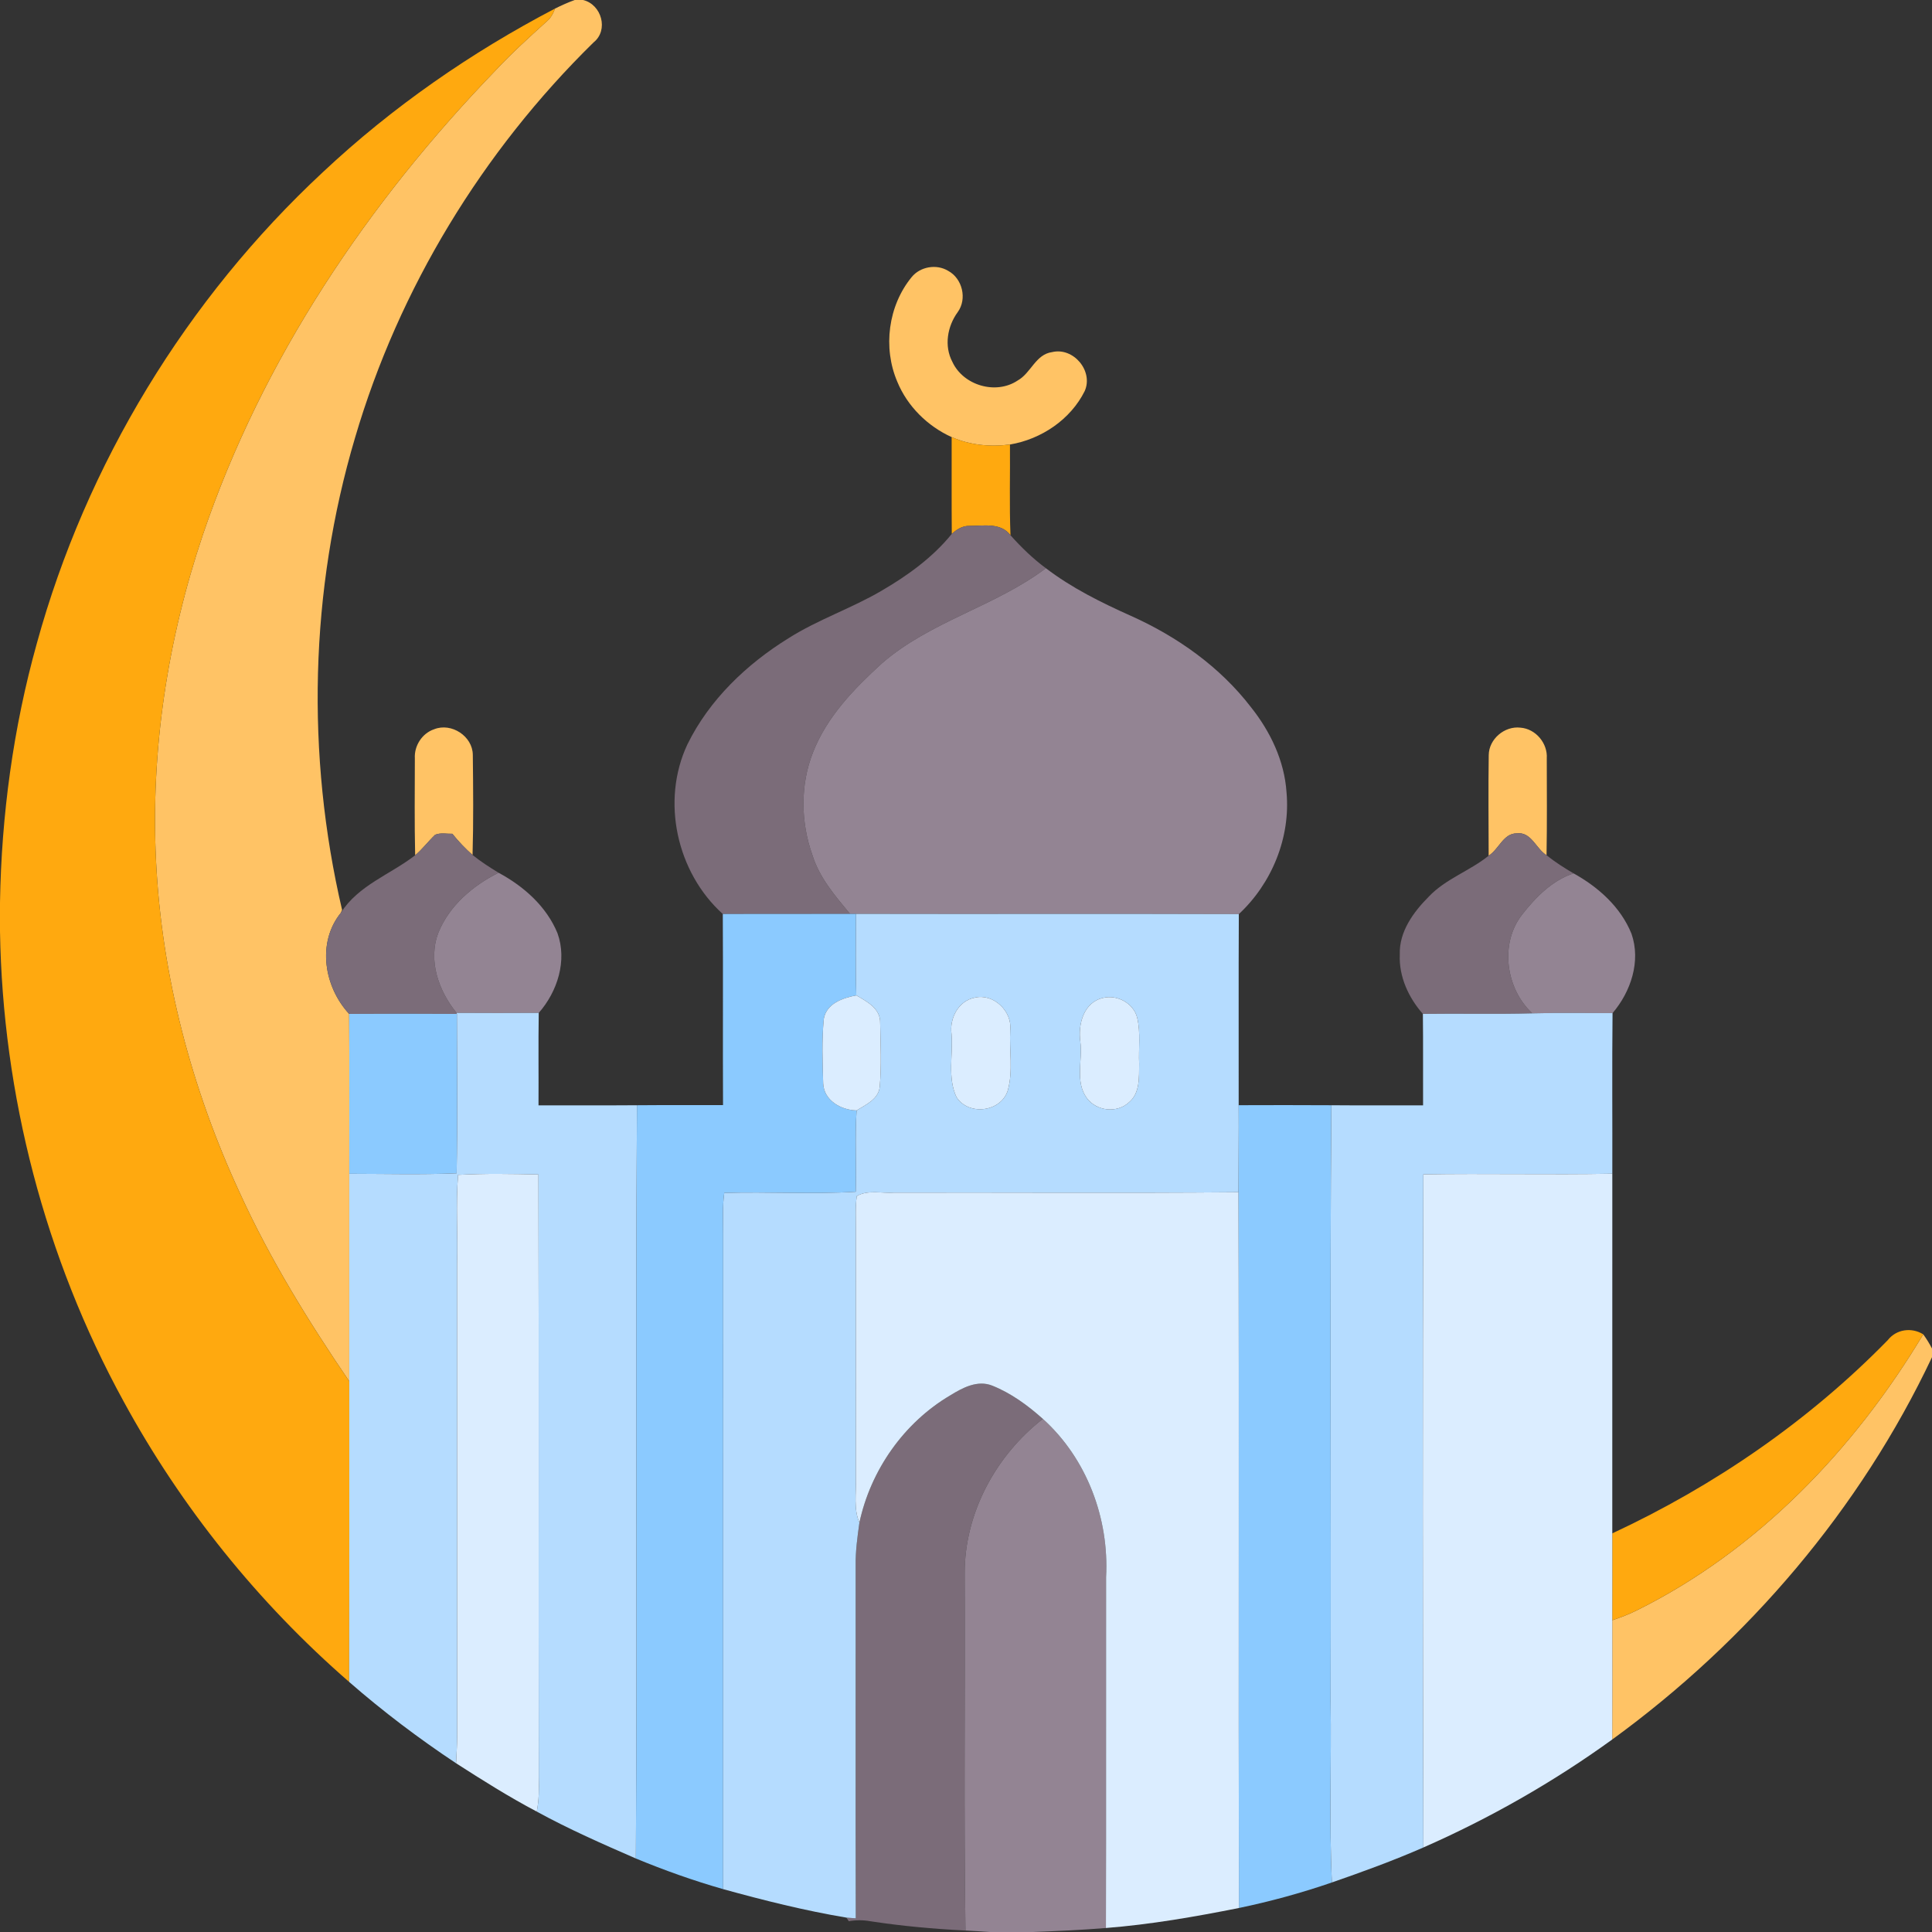 <?xml version="1.0" encoding="UTF-8" ?>
<!DOCTYPE svg PUBLIC "-//W3C//DTD SVG 1.1//EN" "http://www.w3.org/Graphics/SVG/1.1/DTD/svg11.dtd">
<svg width="512pt" height="512pt" viewBox="0 0 512 512" version="1.1" xmlns="http://www.w3.org/2000/svg">
<rect x="0" y="0" width="512" height="512" fill="#333333" stroke="none"/>
<g id="#ffc365ff">
<path fill="#ffc365" opacity="1.00" d=" M 152.31 0.00 L 154.52 0.00 C 159.43 1.17 161.38 8.00 157.29 11.25 C 127.86 40.11 105.72 76.43 94.09 116.01 C 82.08 156.48 81.06 200.06 90.66 241.15 L 90.31 241.93 C 83.92 249.87 85.91 261.56 92.53 268.70 C 92.62 282.81 92.55 296.93 92.56 311.06 C 92.57 329.39 92.58 347.72 92.56 366.06 C 81.75 350.21 71.64 333.83 63.65 316.36 C 50.81 288.68 42.82 258.61 41.35 228.09 C 39.90 198.84 44.43 169.43 53.76 141.71 C 69.49 95.23 97.55 53.61 131.50 18.48 C 135.69 14.01 140.23 9.89 144.77 5.78 C 145.90 4.88 146.60 3.61 147.09 2.27 C 148.79 1.43 150.52 0.64 152.31 0.00 Z" />
<path fill="#ffc365" opacity="1.00" d=" M 241.62 73.41 C 243.89 70.64 248.20 69.91 251.26 71.77 C 255.06 73.81 256.35 79.22 253.80 82.72 C 251.06 86.49 250.15 91.67 252.39 95.90 C 255.28 102.16 263.93 104.69 269.69 100.84 C 273.22 98.88 274.45 93.88 278.83 93.31 C 284.45 91.96 289.80 98.29 287.47 103.61 C 283.71 111.20 275.93 116.41 267.65 117.80 C 262.43 118.50 257.04 117.96 252.20 115.84 C 245.81 112.94 240.47 107.68 237.79 101.16 C 233.93 92.13 235.36 81.02 241.62 73.41 Z" />
<path fill="#ffc365" opacity="1.00" d=" M 109.94 200.96 C 109.74 197.63 111.88 194.32 115.05 193.26 C 119.62 191.42 125.26 195.10 125.30 200.05 C 125.40 208.89 125.49 217.74 125.23 226.58 C 123.29 224.86 121.50 222.98 119.88 220.96 C 118.36 221.00 116.74 220.61 115.30 221.23 C 113.48 222.98 111.95 225.02 110.02 226.66 C 109.82 218.09 109.93 209.52 109.94 200.96 Z" />
<path fill="#ffc365" opacity="1.00" d=" M 394.53 200.13 C 394.56 195.86 398.74 192.32 402.96 192.84 C 406.99 193.15 410.19 196.99 409.91 201.00 C 409.92 209.55 410.00 218.10 409.85 226.65 C 407.06 224.92 405.80 220.38 401.98 220.85 C 398.42 220.80 397.23 225.06 394.51 226.77 C 394.49 217.89 394.40 209.00 394.53 200.13 Z" />
<path fill="#ffc365" opacity="1.00" d=" M 509.68 353.61 C 510.54 354.79 511.31 356.05 512.00 357.36 L 512.00 359.67 C 492.99 399.91 463.20 434.85 427.25 460.99 C 427.31 450.45 427.28 439.92 427.26 429.39 C 429.45 428.64 431.64 427.84 433.71 426.79 C 465.77 410.92 491.43 384.05 509.68 353.61 Z" />
</g>
<g id="#ffa90fff">
<path fill="#ffa90f" opacity="1.00" d=" M 85.59 45.60 C 103.94 28.38 124.81 13.91 147.09 2.27 C 146.60 3.61 145.90 4.88 144.77 5.78 C 140.23 9.89 135.69 14.01 131.50 18.48 C 97.55 53.61 69.49 95.23 53.76 141.71 C 44.43 169.43 39.90 198.84 41.35 228.09 C 42.82 258.61 50.81 288.68 63.65 316.36 C 71.64 333.83 81.75 350.21 92.56 366.06 C 92.56 392.62 92.60 419.18 92.54 445.74 C 68.39 424.75 48.03 399.43 32.73 371.33 C 11.90 333.30 0.70 290.14 0.00 246.80 L 0.00 239.16 C 0.38 216.00 3.52 192.86 9.75 170.54 C 22.83 122.94 49.47 79.21 85.59 45.60 Z" />
<path fill="#ffa90f" opacity="1.00" d=" M 252.20 115.84 C 257.04 117.96 262.43 118.50 267.65 117.80 C 267.72 125.82 267.47 133.84 267.79 141.85 C 265.24 138.41 260.60 139.37 256.90 139.37 C 255.08 139.30 253.52 140.32 252.23 141.49 C 252.16 132.94 252.22 124.39 252.20 115.84 Z" />
<path fill="#ffa90f" opacity="1.00" d=" M 500.27 355.16 C 502.53 352.26 506.58 351.68 509.68 353.61 C 491.43 384.05 465.77 410.92 433.71 426.79 C 431.64 427.84 429.45 428.64 427.26 429.39 C 427.29 421.71 427.28 414.04 427.27 406.36 C 454.36 393.74 479.36 376.55 500.27 355.16 Z" />
</g>
<g id="#7b6c79ff">
<path fill="#7b6c79" opacity="1.00" d=" M 252.23 141.49 C 253.52 140.32 255.08 139.30 256.90 139.37 C 260.60 139.37 265.24 138.41 267.79 141.85 C 270.64 145.04 273.72 148.03 277.17 150.58 C 263.70 160.73 246.54 164.64 233.73 175.78 C 226.35 182.51 219.12 189.95 215.44 199.42 C 212.03 208.10 212.19 217.94 215.32 226.68 C 217.18 232.65 221.34 237.45 225.26 242.18 C 214.02 242.23 202.79 242.16 191.55 242.22 C 179.33 231.20 175.13 212.25 182.17 197.27 C 187.97 185.44 197.88 175.99 208.99 169.12 C 216.80 164.17 225.65 161.23 233.61 156.56 C 240.52 152.54 247.16 147.75 252.23 141.49 Z" />
<path fill="#7b6c79" opacity="1.00" d=" M 115.30 221.23 C 116.74 220.61 118.36 221.00 119.88 220.96 C 121.50 222.98 123.29 224.86 125.23 226.58 C 127.40 228.33 129.75 229.84 132.13 231.29 C 125.37 234.65 119.11 239.97 116.21 247.09 C 113.34 254.44 116.23 262.59 121.00 268.43 L 121.08 268.70 C 111.56 268.63 102.04 268.64 92.53 268.70 C 85.91 261.56 83.92 249.87 90.31 241.93 C 94.95 234.59 103.45 231.75 110.02 226.66 C 111.95 225.02 113.48 222.98 115.30 221.23 Z" />
<path fill="#7b6c79" opacity="1.00" d=" M 394.51 226.77 C 397.23 225.06 398.42 220.80 401.98 220.85 C 405.80 220.38 407.06 224.92 409.85 226.65 C 412.10 228.45 414.53 230.00 417.01 231.45 C 411.34 233.32 406.97 237.78 403.38 242.38 C 397.35 250.07 399.07 262.07 406.09 268.55 C 396.43 268.82 386.75 268.56 377.08 268.70 C 373.29 264.41 370.70 258.80 370.96 252.99 C 370.74 246.94 374.57 241.70 378.64 237.62 C 383.12 232.88 389.51 230.82 394.51 226.77 Z" />
<path fill="#7b6c79" opacity="1.00" d=" M 251.84 369.78 C 255.10 367.77 259.03 365.66 262.93 367.20 C 267.94 369.19 272.37 372.45 276.37 376.02 C 263.86 385.74 255.59 401.06 255.65 417.03 C 255.79 448.55 255.40 480.09 255.86 511.61 C 247.40 511.19 238.96 510.42 230.59 509.14 C 228.72 508.80 226.81 508.81 224.94 509.14 C 224.78 508.90 224.47 508.42 224.32 508.19 C 224.94 508.23 226.17 508.33 226.79 508.38 C 226.71 477.25 226.78 446.13 226.76 415.01 C 226.69 411.15 227.22 407.32 227.75 403.52 C 230.74 389.60 239.55 377.02 251.84 369.78 Z" />
</g>
<g id="#938493ff">
<path fill="#938493" opacity="1.00" d=" M 233.73 175.78 C 246.54 164.64 263.70 160.73 277.17 150.58 C 284.05 155.84 291.85 159.69 299.73 163.22 C 311.98 168.71 323.32 176.72 331.54 187.44 C 336.67 193.88 340.38 201.64 340.94 209.94 C 342.04 221.93 337.07 234.09 328.30 242.25 C 294.48 242.13 260.67 242.26 226.85 242.18 C 226.45 242.18 225.66 242.18 225.26 242.18 C 221.34 237.45 217.18 232.65 215.32 226.68 C 212.19 217.94 212.03 208.10 215.44 199.42 C 219.12 189.95 226.35 182.51 233.73 175.78 Z" />
<path fill="#938493" opacity="1.00" d=" M 116.21 247.09 C 119.11 239.97 125.37 234.65 132.13 231.29 C 138.78 234.86 144.80 240.18 147.73 247.28 C 150.36 254.55 147.74 262.79 142.77 268.43 C 135.52 268.48 128.26 268.47 121.00 268.43 C 116.23 262.59 113.34 254.44 116.21 247.09 Z" />
<path fill="#938493" opacity="1.00" d=" M 403.38 242.38 C 406.97 237.78 411.34 233.32 417.01 231.45 C 423.56 235.07 429.51 240.38 432.36 247.45 C 434.90 254.73 432.19 262.82 427.34 268.49 C 420.26 268.48 413.17 268.36 406.09 268.55 C 399.07 262.07 397.35 250.07 403.38 242.38 Z" />
<path fill="#938493" opacity="1.00" d=" M 276.37 376.02 C 288.01 386.52 293.96 402.40 293.12 417.96 C 293.08 448.95 293.16 479.95 293.08 510.94 C 286.63 511.48 280.17 511.75 273.70 512.00 L 262.32 512.00 C 260.16 511.87 258.01 511.69 255.86 511.61 C 255.40 480.09 255.79 448.55 255.65 417.03 C 255.59 401.06 263.86 385.74 276.37 376.02 Z" />
</g>
<g id="#8bcaffff">
<path fill="#8bcaff" opacity="1.00" d=" M 191.55 242.22 C 202.79 242.16 214.02 242.23 225.26 242.18 C 225.66 242.18 226.45 242.18 226.85 242.18 C 226.85 249.38 226.69 256.58 226.93 263.78 C 223.38 264.46 219.01 265.92 218.31 270.02 C 217.76 275.69 217.98 281.44 218.15 287.14 C 218.35 291.64 222.90 294.19 227.00 294.28 C 226.54 301.45 226.99 308.65 226.78 315.83 C 215.19 316.53 203.55 315.78 191.93 316.14 C 191.43 319.76 191.65 323.42 191.65 327.06 C 191.64 384.92 191.66 442.78 191.64 500.64 C 183.78 498.39 176.06 495.65 168.51 492.52 C 168.91 425.98 168.36 359.43 168.80 292.90 C 176.40 292.83 184.01 292.89 191.61 292.86 C 191.53 275.98 191.65 259.10 191.55 242.22 Z" />
<path fill="#8bcaff" opacity="1.00" d=" M 92.53 268.70 C 102.04 268.64 111.56 268.63 121.08 268.70 C 121.13 282.78 121.26 296.87 121.01 310.94 C 111.54 311.32 102.05 311.07 92.56 311.06 C 92.55 296.93 92.62 282.81 92.53 268.70 Z" />
<path fill="#8bcaff" opacity="1.00" d=" M 328.26 292.89 C 336.45 292.87 344.63 292.84 352.82 292.90 C 352.40 345.58 352.78 398.26 352.62 450.94 C 352.87 466.91 352.20 482.91 352.97 498.87 C 344.92 501.65 336.67 503.90 328.33 505.64 C 328.18 442.41 328.40 379.18 328.21 315.95 C 328.21 308.27 328.31 300.58 328.26 292.89 Z" />
</g>
<g id="#b5dcffff">
<path fill="#b5dcff" opacity="1.00" d=" M 226.85 242.18 C 260.67 242.26 294.48 242.13 328.30 242.25 C 328.21 259.13 328.29 276.01 328.26 292.89 C 328.31 300.58 328.21 308.27 328.21 315.95 C 297.81 316.22 267.40 315.99 237.00 316.06 C 233.75 316.30 229.94 315.25 227.05 316.98 C 226.64 319.95 226.83 322.97 226.81 325.97 C 226.83 347.96 226.81 369.95 226.81 391.94 C 226.93 395.80 226.17 399.85 227.75 403.52 C 227.22 407.32 226.69 411.15 226.76 415.01 C 226.78 446.13 226.71 477.25 226.79 508.38 C 226.17 508.33 224.94 508.23 224.32 508.19 C 213.28 506.34 202.42 503.62 191.64 500.64 C 191.66 442.78 191.64 384.92 191.65 327.06 C 191.65 323.42 191.43 319.76 191.93 316.14 C 203.55 315.78 215.19 316.53 226.78 315.83 C 226.99 308.65 226.54 301.45 227.00 294.28 C 229.47 292.74 232.82 291.31 233.14 288.00 C 233.64 282.36 233.35 276.66 233.25 271.01 C 233.33 267.27 229.71 265.39 226.93 263.78 C 226.69 256.58 226.85 249.38 226.85 242.18 M 258.30 264.39 C 253.96 265.26 251.60 269.86 252.16 274.02 C 252.61 279.56 251.04 285.51 253.46 290.72 C 256.65 295.78 265.29 294.72 267.07 288.98 C 268.53 283.82 267.44 278.30 267.72 272.99 C 268.30 268.00 263.27 263.18 258.30 264.39 M 292.38 264.44 C 287.17 265.58 285.64 271.44 286.30 276.08 C 286.94 281.03 284.83 286.70 288.04 291.03 C 290.59 294.47 296.02 295.07 299.18 292.14 C 302.16 289.69 301.83 285.42 301.89 281.96 C 301.70 277.89 302.33 273.71 301.37 269.72 C 300.45 265.91 296.10 263.54 292.38 264.44 Z" />
<path fill="#b5dcff" opacity="1.00" d=" M 121.00 268.43 C 128.26 268.47 135.52 268.48 142.77 268.43 C 142.64 276.60 142.76 284.76 142.71 292.93 C 151.40 292.91 160.10 292.97 168.80 292.90 C 168.36 359.43 168.91 425.98 168.51 492.52 C 159.63 488.65 150.75 484.75 142.25 480.09 C 142.84 477.09 142.88 474.04 142.78 471.00 C 142.69 417.75 142.83 364.49 142.69 311.24 C 135.60 311.09 128.49 310.95 121.40 311.35 C 120.73 319.23 121.37 327.14 121.12 335.03 C 121.14 376.69 121.11 418.35 121.15 460.01 C 121.13 462.43 120.99 464.85 120.86 467.28 C 110.97 460.71 101.48 453.54 92.54 445.74 C 92.60 419.18 92.56 392.62 92.56 366.06 C 92.58 347.72 92.57 329.39 92.56 311.06 C 102.05 311.07 111.54 311.32 121.01 310.94 C 121.26 296.87 121.13 282.78 121.08 268.70 L 121.00 268.43 Z" />
<path fill="#b5dcff" opacity="1.00" d=" M 406.09 268.55 C 413.17 268.36 420.26 268.48 427.34 268.49 C 427.19 282.67 427.32 296.85 427.28 311.04 C 410.59 311.35 393.89 310.93 377.20 311.21 C 376.99 370.67 377.04 430.14 377.21 489.60 C 369.29 493.07 361.15 496.03 352.97 498.87 C 352.20 482.91 352.87 466.91 352.62 450.94 C 352.78 398.26 352.40 345.58 352.82 292.90 C 360.92 292.97 369.02 292.92 377.13 292.93 C 377.09 284.85 377.18 276.77 377.08 268.70 C 386.75 268.56 396.43 268.82 406.09 268.55 Z" />
</g>
<g id="#dbedffff">
<path fill="#dbedff" opacity="1.00" d=" M 218.31 270.02 C 219.01 265.92 223.38 264.46 226.93 263.78 C 229.71 265.39 233.33 267.27 233.25 271.01 C 233.35 276.66 233.64 282.36 233.14 288.00 C 232.82 291.31 229.47 292.74 227.00 294.28 C 222.90 294.19 218.35 291.64 218.15 287.14 C 217.98 281.44 217.76 275.69 218.31 270.02 Z" />
<path fill="#dbedff" opacity="1.00" d=" M 258.30 264.39 C 263.27 263.18 268.30 268.00 267.72 272.99 C 267.44 278.30 268.53 283.82 267.07 288.98 C 265.29 294.72 256.65 295.78 253.46 290.72 C 251.04 285.51 252.61 279.56 252.16 274.02 C 251.60 269.86 253.96 265.26 258.30 264.39 Z" />
<path fill="#dbedff" opacity="1.00" d=" M 292.38 264.44 C 296.10 263.54 300.45 265.91 301.37 269.72 C 302.33 273.71 301.70 277.89 301.89 281.96 C 301.83 285.42 302.16 289.69 299.18 292.14 C 296.02 295.07 290.59 294.47 288.04 291.03 C 284.83 286.70 286.94 281.03 286.30 276.08 C 285.64 271.44 287.17 265.58 292.38 264.44 Z" />
<path fill="#dbedff" opacity="1.00" d=" M 121.40 311.35 C 128.49 310.95 135.60 311.09 142.69 311.24 C 142.83 364.49 142.69 417.75 142.78 471.00 C 142.88 474.04 142.84 477.09 142.25 480.09 C 134.89 476.21 127.85 471.77 120.86 467.28 C 120.99 464.85 121.13 462.43 121.15 460.01 C 121.11 418.35 121.14 376.69 121.12 335.03 C 121.37 327.14 120.73 319.23 121.40 311.35 Z" />
<path fill="#dbedff" opacity="1.00" d=" M 377.20 311.21 C 393.89 310.93 410.59 311.35 427.28 311.04 C 427.27 342.81 427.28 374.58 427.27 406.36 C 427.28 414.04 427.29 421.71 427.26 429.39 C 427.28 439.92 427.31 450.45 427.25 460.99 C 411.65 472.27 394.83 481.85 377.21 489.60 C 377.04 430.14 376.99 370.67 377.20 311.21 Z" />
<path fill="#dbedff" opacity="1.00" d=" M 227.05 316.98 C 229.94 315.25 233.75 316.30 237.00 316.06 C 267.40 315.99 297.81 316.22 328.21 315.95 C 328.40 379.18 328.18 442.41 328.33 505.64 C 316.67 507.96 304.94 510.01 293.08 510.94 C 293.16 479.95 293.08 448.95 293.12 417.96 C 293.96 402.40 288.01 386.52 276.37 376.02 C 272.37 372.45 267.94 369.19 262.93 367.20 C 259.03 365.66 255.10 367.77 251.84 369.78 C 239.55 377.02 230.74 389.60 227.75 403.52 C 226.17 399.85 226.93 395.80 226.81 391.94 C 226.81 369.95 226.83 347.96 226.81 325.97 C 226.83 322.97 226.64 319.95 227.05 316.98 Z" />
</g>
</svg>
